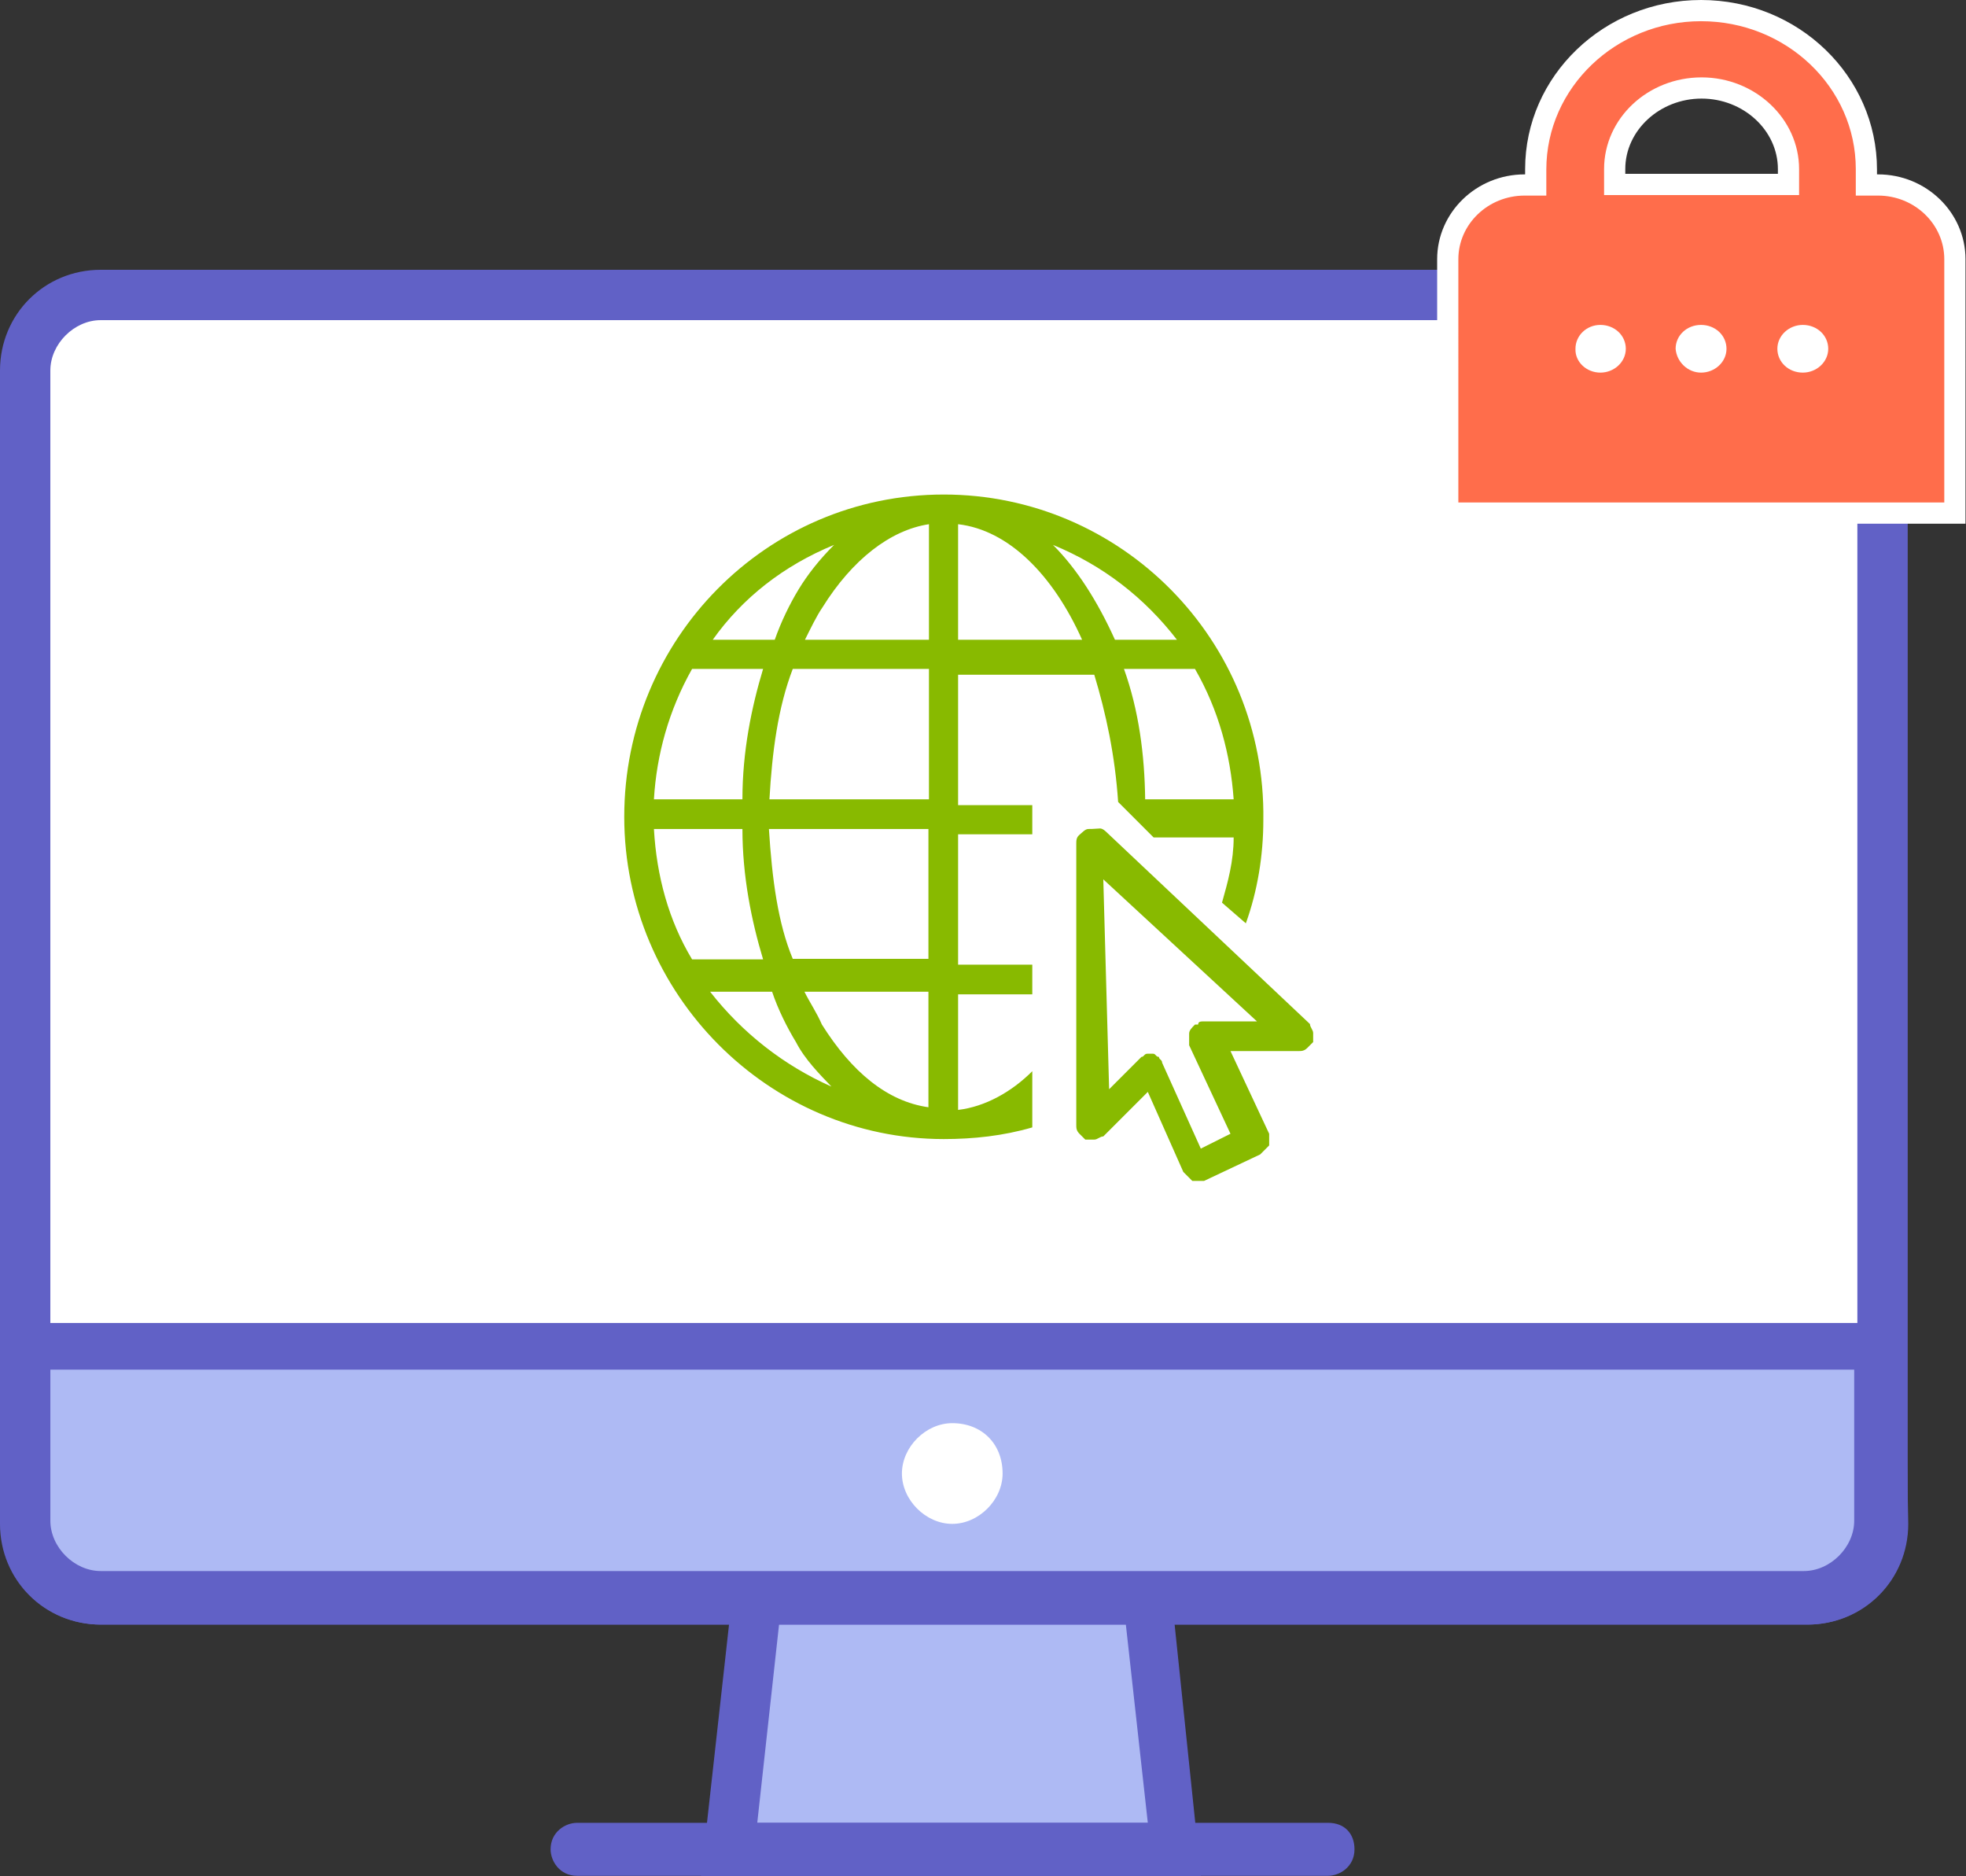 <svg width="371" height="354" viewBox="0 0 371 354" fill="none" xmlns="http://www.w3.org/2000/svg"><rect x="0" y="0" width="371" height="354" fill="#333333" stroke="none"/><path d="M137.898 348.9l8.4-75.9h67l8.9 75.9h-84.3z" fill="#AEBAF4"/><path d="M209.301 278l7.3 65.9h-73.7l7.3-66.4h59.1m8.4-9h-75.9l-9.5 85.4h94.3l-8.9-85.4z" fill="#6161C6"/><path d="M19 301.4c-7.8 0-14.5-6.1-14.5-14.5v-217c0-7.8 6.1-14.5 14.5-14.5h322c7.8 0 14.5 6.1 14.5 14.5v217.6c0 7.8-6.1 14.5-14.5 14.5l-322-.6z" fill="#fff"/><path d="M341 60.4c5 0 9.5 4.5 9.5 9.5v217.6c0 5-4.5 9.5-9.5 9.5H19c-5 0-9.5-4.5-9.5-9.5V69.9c0-5 4.5-9.5 9.5-9.5h322zm0-9.5H19c-10.6 0-19 8.4-19 19v217.6c0 10.6 8.4 19 19 19h322c10.6 0 19-8.4 19-19V69.9c-.6-10.6-9-19-19-19z" fill="#6161C6"/><path d="M19 301.4c-7.8 0-14.5-6.1-14.5-14.5V254h349.9v32.9c0 7.8-6.1 14.5-14.5 14.5H19z" fill="#AEBAF4"/><path d="M349.902 258.5v28.4c0 5-4.5 9.5-9.5 9.5h-321.4c-5 0-9.5-4.5-9.5-9.5v-28.5h340.4m9.5-8.8H.102v37.9c0 10.6 8.4 19 19 19h322c10.6 0 19-8.4 19-19l-.7-37.9zm-108.8 94.3h-141.7c-2.2 0-5 1.7-5 5 0 2.2 1.7 5 5 5h141.7c2.2 0 5-1.7 5-5 0-2.8-1.7-5-5-5z" fill="#6161C6"/><path d="M189.199 278c0 5-4.5 9.5-9.5 9.5s-9.5-4.5-9.5-9.5 4.5-9.5 9.5-9.5c5.6 0 9.5 3.9 9.5 9.5z" fill="#fff"/><path d="M178.101 93.3c-33.5 0-60.3 27.3-60.3 60.8s27.3 60.8 60.3 60.8c5.6 0 11.2-.6 16.7-2.2v-10.6c-3.9 3.9-8.9 6.7-14 7.3v-21.8h14V182h-14v-24.6h14v-5.5h-14v-24.6h25.7c2.2 7.3 3.9 15.1 4.5 24l2.8 2.8 2.8 2.8 1.1 1.1h15.1c0 4.5-1.1 8.4-2.2 12.3l4.5 3.9c2.2-6.1 3.3-12.8 3.3-19.5.5-34-26.9-61.4-60.3-61.4zm-2.8 5.6v21.8h-23.4c1.1-2.2 2.2-4.5 3.3-6.1 5.6-9 12.8-14.6 20.1-15.7zm5.5 0c9.5 1.1 17.9 9.5 23.4 21.8h-23.4V98.9zm17.9 3.9c9.5 3.9 17.3 10 23.4 17.9h-11.7c-3.3-7.3-7.2-13.4-11.7-17.9zm-41.3 0c-2.8 2.8-5 5.6-6.7 8.4-1.7 2.8-3.3 6.1-4.5 9.5h-11.7c5.6-7.9 13.4-14 22.9-17.9zm-26.8 23.4h13.4c-2.2 7.3-3.9 15.6-3.9 24.6h-16.7c.5-8.4 2.8-16.8 7.2-24.6zm19 0h25.7v24.6h-30.1c.5-8.9 1.6-17.3 4.4-24.6zm62.5 0h13.4c4.5 7.8 6.7 16.2 7.3 24.6h-16.7c-.1-8.4-1.2-16.8-4-24.6zm-88.7 30.2h16.7c0 8.9 1.7 17.3 3.9 24.6h-13.4c-4.4-7.3-6.7-15.7-7.2-24.6zm21.7 0h30.1v24.5h-25.6c-2.8-6.7-3.9-15-4.5-24.5zm60.3 0c-.6 0-1.1.6-1.7 1.1-.6.5-.6 1.1-.6 1.7v53c0 .6 0 1.1.6 1.7l1.1 1.1h1.7c.6 0 1.1-.6 1.7-.6l8.4-8.4 6.7 15.1 1.7 1.7h2.2l10.6-5 1.7-1.7v-2.2l-7.3-15.6h12.8c.6 0 1.1 0 1.7-.6l1.1-1.1v-1.7c0-.6-.6-1.1-.6-1.7l-38.5-36.3s-.6-.6-1.1-.6c-1.6.1-1.6.1-2.2.1zm2.8 9.5l29 26.8h-10c-.6 0-1.1 0-1.1.6h-.6c-.6.6-1.1 1.1-1.1 1.7v2.2l7.8 16.7-5.6 2.8-7.3-16.2c0-.6-.6-.6-.6-1.1-.6 0-.6-.6-1.1-.6h-1.1c-.6 0-.6.6-1.1.6l-6.1 6.1-1.1-39.6zm-74.2 21.2h11.7c1.1 3.3 2.8 6.7 4.5 9.5 1.7 3.3 4.5 6.1 6.7 8.4-9-4-16.8-10.1-22.9-17.9zm17.8 0h23.4v21.8c-7.8-1.1-14.5-6.7-20.1-15.6-1-2.3-2.2-4-3.3-6.2z" fill="#88BA00"/><path d="M273.203 96.7V48.9c0-7.7 6.5-14 14.5-14h2.1v-3c0-16.5 14-29.9 31.2-29.9s31.2 13.4 31.2 29.9v3h2.2c8 0 14.5 6.3 14.5 14v47.9h-95.7v-.1zm66.9-33.5c-1.5 0-2.8 1.1-2.8 2.5s1.2 2.5 2.8 2.5c1.5 0 2.8-1.1 2.8-2.5s-1.2-2.5-2.8-2.5zm-19 0c-1.6 0-2.8 1.1-2.8 2.5.1 1.4 1.3 2.5 2.8 2.5 1.5 0 2.8-1.1 2.8-2.5-.1-1.4-1.3-2.5-2.8-2.5zm-19 0c-1.5 0-2.7 1.1-2.7 2.5 0 .8.3 1.4.6 1.7.5.5 1.3.8 2.1.8 1.5 0 2.8-1.1 2.8-2.5-.1-1.4-1.3-2.5-2.8-2.5zm35.3-28.4v-2.9c0-8.4-7.4-15.3-16.4-15.3-9 0-16.4 6.8-16.4 15.3v2.9h32.8z" fill="#FF6D4B"/><path d="M321.003 4c16.1 0 29.2 12.5 29.2 27.9v5h4.2c6.9 0 12.5 5.4 12.5 12v45.9h-91.7V48.9c0-6.6 5.6-12 12.5-12h4.1V32c0-15.5 13.2-28 29.2-28zm-18.3 32.8h36.8v-4.9c0-9.5-8.3-17.3-18.4-17.3-10.1 0-18.4 7.7-18.4 17.3v4.9zm37.5 33.5c2.6 0 4.8-2 4.8-4.5s-2.1-4.5-4.8-4.5c-2.6 0-4.8 2-4.8 4.5s2.1 4.5 4.8 4.5zm-19.2 0c2.6 0 4.8-2 4.8-4.5s-2.1-4.5-4.8-4.5c-2.7 0-4.8 2-4.8 4.5.2 2.5 2.3 4.5 4.8 4.5zm-19 0c2.6 0 4.8-2 4.8-4.5s-2.1-4.5-4.8-4.5c-2.6 0-4.7 2-4.7 4.5-.1 2.5 2.1 4.5 4.7 4.5zm19-70.3c-18.3 0-33.2 14.3-33.2 31.9v1h-.1c-9.1 0-16.5 7.2-16.5 16v49.9h99.7V48.9c0-8.8-7.4-16-16.5-16h-.2V32c0-17.6-14.8-32-33.2-32zm-14.3 32.8v-.9c0-7.3 6.5-13.3 14.4-13.3s14.4 6 14.4 13.3v.9h-28.8zm33.5 33.5c-.4 0-.8-.2-.8-.5 0-.2.3-.5.8-.5.4 0 .8.2.8.5 0 .1-.4.5-.8.5zm-19.9-.6c.1-.2.4-.4.8-.4s.8.2.8.5c0 .2-.3.5-.8.5-.4 0-.8-.3-.8-.6zm-18.3.6c-.4 0-.6-.2-.6-.2l-.1-.1v-.2c0-.3.3-.5.7-.5.4 0 .8.2.8.5 0 .1-.3.5-.8.5z" fill="#fff"/></svg>